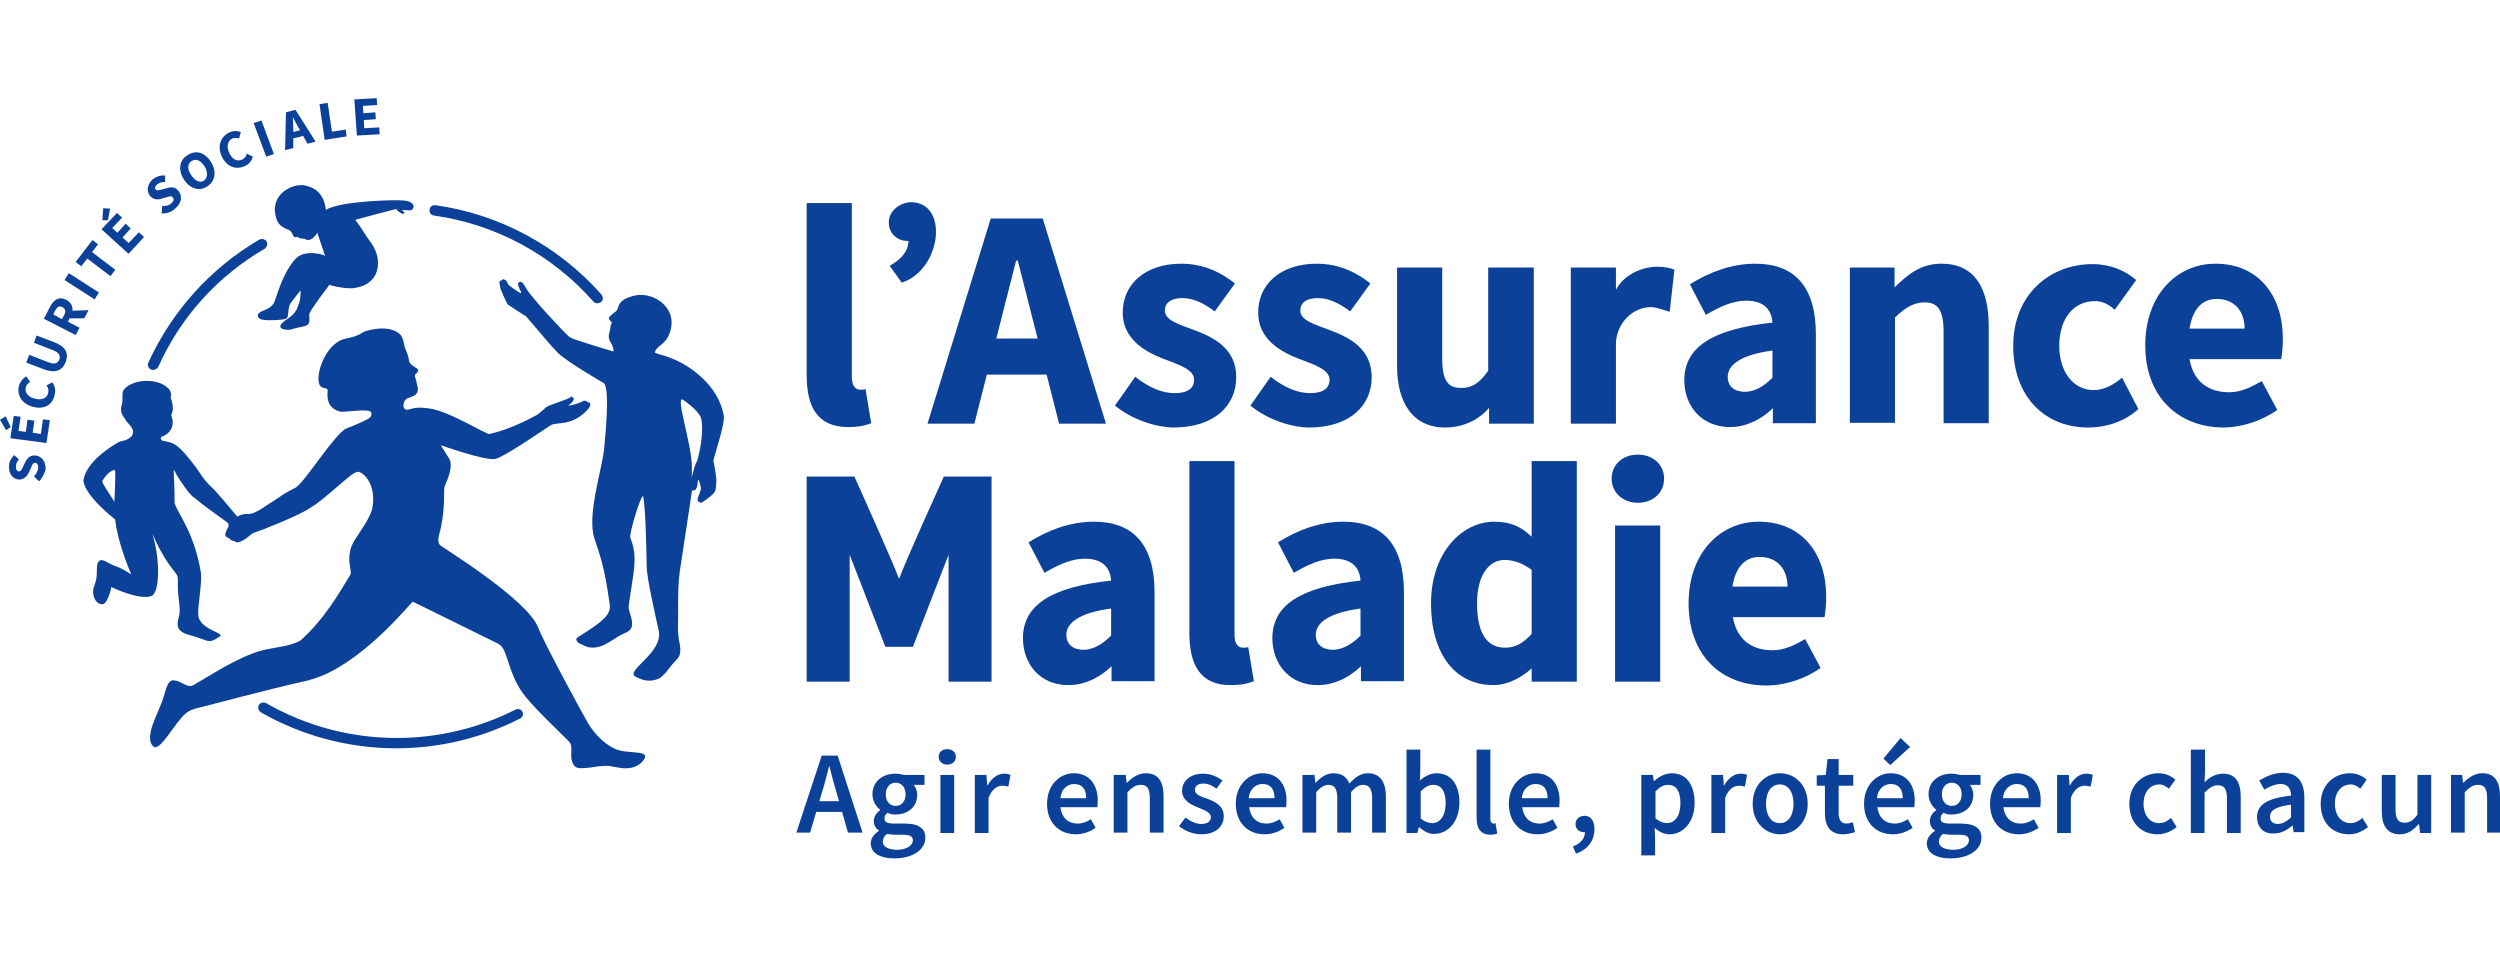 <svg width="115" height="44" viewBox="0 0 115 44" fill="none" xmlns="http://www.w3.org/2000/svg">
<path d="M37.799 34.758H38.531L39.678 38.299H39.006L38.472 36.42C38.353 36.044 38.254 35.648 38.155 35.253H38.136C38.037 35.648 37.938 36.044 37.819 36.42L37.265 38.299H36.632L37.799 34.758ZM37.325 36.855H38.986V37.349H37.325V36.855Z" fill="#0C419A"/>
<path d="M40.054 38.793C40.054 38.576 40.193 38.378 40.43 38.22V38.2C40.291 38.121 40.193 37.962 40.193 37.765C40.193 37.567 40.331 37.369 40.489 37.27V37.25C40.311 37.112 40.133 36.855 40.133 36.538C40.133 35.925 40.628 35.589 41.182 35.589C41.32 35.589 41.459 35.609 41.577 35.648H42.527V36.103H42.032C42.111 36.202 42.19 36.36 42.19 36.558C42.19 37.151 41.736 37.468 41.182 37.468C41.063 37.468 40.944 37.448 40.826 37.389C40.746 37.448 40.687 37.527 40.687 37.646C40.687 37.804 40.786 37.883 41.122 37.883H41.597C42.23 37.883 42.566 38.081 42.566 38.536C42.566 39.07 42.012 39.486 41.142 39.486C40.529 39.486 40.054 39.268 40.054 38.793ZM41.993 38.655C41.993 38.457 41.834 38.398 41.518 38.398H41.162C41.023 38.398 40.905 38.378 40.806 38.358C40.667 38.457 40.608 38.595 40.608 38.714C40.608 38.951 40.865 39.09 41.281 39.09C41.696 39.09 41.993 38.892 41.993 38.655ZM41.656 36.538C41.656 36.202 41.459 36.004 41.201 36.004C40.944 36.004 40.746 36.202 40.746 36.538C40.746 36.875 40.944 37.072 41.201 37.072C41.459 37.072 41.656 36.875 41.656 36.538Z" fill="#0C419A"/>
<path d="M43.179 34.818C43.179 34.6 43.338 34.461 43.575 34.461C43.793 34.461 43.971 34.6 43.971 34.818C43.971 35.015 43.812 35.173 43.575 35.173C43.357 35.173 43.179 35.035 43.179 34.818ZM43.258 35.648H43.892V38.319H43.258V35.648Z" fill="#0C419A"/>
<path d="M44.861 35.648H45.375L45.414 36.123H45.434C45.632 35.767 45.909 35.589 46.186 35.589C46.324 35.589 46.403 35.609 46.483 35.648L46.384 36.182C46.285 36.163 46.225 36.143 46.107 36.143C45.889 36.143 45.632 36.281 45.474 36.697V38.319H44.841V35.648H44.861Z" fill="#0C419A"/>
<path d="M48.164 36.974C48.164 36.103 48.757 35.569 49.39 35.569C50.102 35.569 50.498 36.084 50.498 36.835C50.498 36.954 50.478 37.073 50.478 37.132H48.777C48.836 37.607 49.133 37.884 49.568 37.884C49.806 37.884 49.984 37.804 50.181 37.686L50.399 38.081C50.142 38.259 49.825 38.378 49.489 38.378C48.737 38.378 48.164 37.864 48.164 36.974ZM49.964 36.717C49.964 36.301 49.786 36.064 49.41 36.064C49.093 36.064 48.817 36.301 48.777 36.717H49.964Z" fill="#0C419A"/>
<path d="M51.269 35.648H51.784L51.823 36.005H51.843C52.08 35.767 52.357 35.569 52.713 35.569C53.287 35.569 53.524 35.965 53.524 36.637V38.299H52.891V36.717C52.891 36.281 52.773 36.103 52.476 36.103C52.239 36.103 52.08 36.222 51.863 36.44V38.299H51.23V35.648H51.269Z" fill="#0C419A"/>
<path d="M54.236 38.002L54.533 37.606C54.77 37.784 55.008 37.903 55.265 37.903C55.562 37.903 55.7 37.765 55.7 37.587C55.7 37.369 55.403 37.27 55.126 37.151C54.77 37.013 54.375 36.815 54.375 36.38C54.375 35.925 54.751 35.589 55.344 35.589C55.72 35.589 56.016 35.747 56.234 35.905L55.957 36.281C55.779 36.143 55.581 36.044 55.364 36.044C55.087 36.044 54.968 36.163 54.968 36.34C54.968 36.558 55.245 36.637 55.522 36.736C55.878 36.875 56.293 37.053 56.293 37.547C56.293 38.002 55.937 38.378 55.265 38.378C54.889 38.378 54.493 38.22 54.236 38.002Z" fill="#0C419A"/>
<path d="M56.847 36.974C56.847 36.103 57.441 35.569 58.074 35.569C58.786 35.569 59.181 36.084 59.181 36.835C59.181 36.954 59.161 37.073 59.161 37.132H57.46C57.52 37.607 57.816 37.884 58.252 37.884C58.489 37.884 58.667 37.804 58.865 37.686L59.082 38.081C58.825 38.259 58.509 38.378 58.172 38.378C57.421 38.378 56.847 37.864 56.847 36.974ZM58.627 36.717C58.627 36.301 58.449 36.064 58.074 36.064C57.757 36.064 57.48 36.301 57.441 36.717H58.627Z" fill="#0C419A"/>
<path d="M59.953 35.648H60.467L60.507 36.005H60.526C60.744 35.767 61.001 35.569 61.337 35.569C61.733 35.569 61.95 35.747 62.069 36.044C62.326 35.767 62.583 35.569 62.92 35.569C63.474 35.569 63.75 35.965 63.75 36.637V38.299H63.117V36.717C63.117 36.281 62.979 36.103 62.702 36.103C62.524 36.103 62.346 36.202 62.148 36.44V38.299H61.515V36.717C61.515 36.281 61.377 36.103 61.1 36.103C60.942 36.103 60.744 36.202 60.546 36.44V38.299H59.913V35.648H59.953Z" fill="#0C419A"/>
<path d="M65.273 38.042L65.194 38.319H64.7V34.481H65.333V35.47L65.313 35.906C65.531 35.708 65.808 35.569 66.084 35.569C66.757 35.569 67.133 36.103 67.133 36.914C67.133 37.824 66.579 38.358 65.986 38.358C65.768 38.378 65.511 38.259 65.273 38.042ZM66.5 36.954C66.5 36.42 66.322 36.103 65.926 36.103C65.728 36.103 65.55 36.202 65.353 36.4V37.646C65.531 37.804 65.728 37.864 65.887 37.864C66.223 37.864 66.5 37.547 66.5 36.954Z" fill="#0C419A"/>
<path d="M67.924 37.626V34.481H68.557V37.666C68.557 37.824 68.636 37.884 68.695 37.884C68.715 37.884 68.755 37.884 68.794 37.864L68.873 38.339C68.794 38.378 68.695 38.398 68.537 38.398C68.082 38.378 67.924 38.081 67.924 37.626Z" fill="#0C419A"/>
<path d="M69.407 36.974C69.407 36.103 70.001 35.569 70.634 35.569C71.346 35.569 71.742 36.084 71.742 36.835C71.742 36.954 71.722 37.073 71.722 37.132H70.021C70.08 37.607 70.377 37.884 70.812 37.884C71.049 37.884 71.227 37.804 71.425 37.686L71.643 38.081C71.385 38.259 71.069 38.378 70.733 38.378C69.981 38.378 69.407 37.864 69.407 36.974ZM71.188 36.717C71.188 36.301 71.01 36.064 70.634 36.064C70.317 36.064 70.04 36.301 70.001 36.717H71.188Z" fill="#0C419A"/>
<path d="M72.889 37.527C72.651 37.527 72.473 37.686 72.473 37.903C72.473 38.16 72.671 38.279 72.869 38.279C72.889 38.279 72.909 38.279 72.909 38.279C72.909 38.556 72.711 38.813 72.355 38.932L72.493 39.268C73.027 39.09 73.344 38.675 73.344 38.141C73.344 37.765 73.185 37.527 72.889 37.527Z" fill="#0C419A"/>
<path d="M75.519 35.648H76.034L76.073 35.925H76.093C76.311 35.728 76.607 35.569 76.904 35.569C77.576 35.569 77.952 36.103 77.952 36.934C77.952 37.844 77.398 38.378 76.805 38.378C76.568 38.378 76.33 38.279 76.113 38.081L76.133 38.517V39.347H75.5V35.648H75.519ZM77.3 36.954C77.3 36.42 77.122 36.103 76.726 36.103C76.528 36.103 76.35 36.202 76.152 36.4V37.646C76.35 37.804 76.528 37.864 76.686 37.864C77.023 37.864 77.3 37.547 77.3 36.954Z" fill="#0C419A"/>
<path d="M78.744 35.648H79.258L79.297 36.123H79.317C79.515 35.767 79.792 35.589 80.069 35.589C80.207 35.589 80.286 35.609 80.365 35.648L80.267 36.182C80.168 36.163 80.108 36.143 79.99 36.143C79.772 36.143 79.515 36.281 79.357 36.697V38.319H78.724V35.648H78.744Z" fill="#0C419A"/>
<path d="M80.623 36.974C80.623 36.084 81.236 35.569 81.888 35.569C82.541 35.569 83.154 36.084 83.154 36.974C83.154 37.864 82.541 38.378 81.888 38.378C81.236 38.378 80.623 37.864 80.623 36.974ZM82.502 36.974C82.502 36.44 82.264 36.084 81.869 36.084C81.473 36.084 81.236 36.44 81.236 36.974C81.236 37.508 81.473 37.864 81.869 37.864C82.264 37.864 82.502 37.508 82.502 36.974Z" fill="#0C419A"/>
<path d="M83.946 37.409V36.143H83.57V35.668L83.985 35.648L84.064 34.916H84.579V35.648H85.251V36.143H84.579V37.409C84.579 37.725 84.697 37.883 84.954 37.883C85.053 37.883 85.152 37.844 85.231 37.824L85.33 38.279C85.192 38.319 84.994 38.378 84.776 38.378C84.183 38.378 83.946 37.982 83.946 37.409Z" fill="#0C419A"/>
<path d="M85.746 36.974C85.746 36.103 86.339 35.569 86.972 35.569C87.684 35.569 88.08 36.084 88.08 36.835C88.08 36.954 88.06 37.072 88.06 37.132H86.359C86.418 37.606 86.715 37.883 87.15 37.883C87.387 37.883 87.565 37.804 87.763 37.686L87.981 38.081C87.724 38.259 87.407 38.378 87.071 38.378C86.319 38.378 85.746 37.864 85.746 36.974ZM87.526 36.716C87.526 36.301 87.348 36.064 86.972 36.064C86.656 36.064 86.379 36.301 86.339 36.716H87.526ZM86.636 34.897L87.427 33.947L87.862 34.363L86.952 35.193L86.636 34.897Z" fill="#0C419A"/>
<path d="M88.633 38.793C88.633 38.576 88.772 38.378 89.009 38.22V38.2C88.871 38.121 88.772 37.962 88.772 37.765C88.772 37.567 88.91 37.369 89.069 37.27V37.25C88.891 37.112 88.713 36.855 88.713 36.538C88.713 35.925 89.207 35.589 89.761 35.589C89.899 35.589 90.038 35.609 90.157 35.648H91.106V36.103H90.612C90.691 36.202 90.77 36.36 90.77 36.558C90.77 37.151 90.315 37.468 89.761 37.468C89.642 37.468 89.524 37.448 89.405 37.389C89.326 37.448 89.266 37.527 89.266 37.646C89.266 37.804 89.365 37.883 89.702 37.883H90.176C90.809 37.883 91.146 38.081 91.146 38.536C91.146 39.07 90.592 39.486 89.721 39.486C89.108 39.486 88.633 39.268 88.633 38.793ZM90.572 38.655C90.572 38.457 90.414 38.398 90.097 38.398H89.741C89.603 38.398 89.484 38.378 89.385 38.358C89.247 38.457 89.187 38.595 89.187 38.714C89.187 38.951 89.445 39.09 89.86 39.09C90.275 39.09 90.572 38.892 90.572 38.655ZM90.236 36.538C90.236 36.202 90.038 36.004 89.781 36.004C89.524 36.004 89.326 36.202 89.326 36.538C89.326 36.875 89.524 37.072 89.781 37.072C90.038 37.072 90.236 36.875 90.236 36.538Z" fill="#0C419A"/>
<path d="M91.541 36.974C91.541 36.103 92.135 35.569 92.767 35.569C93.48 35.569 93.875 36.084 93.875 36.835C93.875 36.954 93.855 37.073 93.855 37.132H92.154C92.214 37.607 92.51 37.884 92.945 37.884C93.183 37.884 93.361 37.804 93.559 37.686L93.776 38.081C93.519 38.259 93.203 38.378 92.866 38.378C92.115 38.378 91.541 37.864 91.541 36.974ZM93.321 36.717C93.321 36.301 93.143 36.064 92.767 36.064C92.451 36.064 92.174 36.301 92.135 36.717H93.321Z" fill="#0C419A"/>
<path d="M94.647 35.648H95.161L95.2 36.123H95.22C95.418 35.767 95.695 35.589 95.972 35.589C96.11 35.589 96.189 35.609 96.269 35.648L96.17 36.182C96.071 36.163 96.011 36.143 95.893 36.143C95.675 36.143 95.418 36.281 95.26 36.697V38.319H94.627V35.648H94.647Z" fill="#0C419A"/>
<path d="M97.95 36.974C97.95 36.084 98.583 35.569 99.295 35.569C99.631 35.569 99.888 35.708 100.066 35.866L99.769 36.281C99.631 36.163 99.493 36.084 99.334 36.084C98.899 36.084 98.603 36.44 98.603 36.974C98.603 37.508 98.899 37.864 99.315 37.864C99.532 37.864 99.71 37.765 99.868 37.626L100.126 38.042C99.868 38.259 99.552 38.378 99.255 38.378C98.504 38.378 97.95 37.864 97.95 36.974Z" fill="#0C419A"/>
<path d="M100.798 34.481H101.431V35.47L101.411 35.985C101.629 35.767 101.906 35.589 102.262 35.589C102.835 35.589 103.073 35.985 103.073 36.657V38.319H102.44V36.736C102.44 36.301 102.321 36.123 102.024 36.123C101.787 36.123 101.629 36.242 101.411 36.459V38.319H100.778V34.481H100.798Z" fill="#0C419A"/>
<path d="M103.824 37.587C103.824 37.013 104.299 36.716 105.387 36.598C105.387 36.321 105.268 36.064 104.912 36.064C104.655 36.064 104.398 36.182 104.161 36.321L103.923 35.905C104.22 35.727 104.596 35.549 105.011 35.549C105.684 35.549 106 35.965 106 36.697V38.279H105.506L105.466 37.982H105.446C105.209 38.18 104.932 38.338 104.616 38.338C104.141 38.378 103.824 38.061 103.824 37.587ZM105.387 37.606V37.013C104.655 37.112 104.418 37.29 104.418 37.567C104.418 37.804 104.576 37.903 104.794 37.903C105.031 37.883 105.189 37.784 105.387 37.606Z" fill="#0C419A"/>
<path d="M106.752 36.974C106.752 36.084 107.385 35.569 108.097 35.569C108.433 35.569 108.69 35.708 108.868 35.866L108.572 36.281C108.433 36.163 108.295 36.084 108.136 36.084C107.701 36.084 107.405 36.44 107.405 36.974C107.405 37.508 107.701 37.864 108.117 37.864C108.334 37.864 108.512 37.765 108.67 37.626L108.928 38.042C108.67 38.259 108.354 38.378 108.057 38.378C107.306 38.378 106.752 37.864 106.752 36.974Z" fill="#0C419A"/>
<path d="M109.561 37.31V35.648H110.194V37.231C110.194 37.666 110.312 37.844 110.609 37.844C110.846 37.844 111.004 37.745 111.202 37.468V35.648H111.835V38.319H111.321L111.281 37.923H111.242C111.004 38.2 110.747 38.378 110.391 38.378C109.818 38.378 109.561 37.983 109.561 37.31Z" fill="#0C419A"/>
<path d="M112.745 35.648H113.259L113.299 36.005H113.319C113.556 35.767 113.833 35.569 114.189 35.569C114.763 35.569 115 35.965 115 36.637V38.299H114.407V36.717C114.407 36.281 114.288 36.103 113.991 36.103C113.754 36.103 113.596 36.222 113.378 36.44V38.299H112.745V35.648V35.648Z" fill="#0C419A"/>
<path d="M1.8 22.139L1.563 21.921C1.661 21.802 1.741 21.664 1.76 21.526C1.76 21.367 1.701 21.288 1.622 21.288C1.523 21.288 1.483 21.367 1.424 21.526L1.325 21.743C1.246 21.901 1.108 22.06 0.87 22.06C0.593 22.04 0.396 21.802 0.415 21.446C0.415 21.249 0.514 21.071 0.653 20.932L0.87 21.13C0.791 21.229 0.732 21.328 0.732 21.466C0.732 21.585 0.771 21.684 0.87 21.684C0.969 21.684 1.009 21.585 1.068 21.446L1.167 21.249C1.266 21.051 1.404 20.932 1.622 20.952C1.899 20.972 2.116 21.209 2.097 21.605C2.057 21.743 1.958 21.98 1.8 22.139Z" fill="#0C419A"/>
<path d="M0.277 19.785L0 19.31L0.257 19.152L0.494 19.646L0.277 19.785ZM0.475 20.16L0.633 19.132L0.949 19.171L0.851 19.824L1.187 19.864L1.266 19.31L1.582 19.349L1.503 19.903L1.879 19.963L1.978 19.29L2.294 19.33L2.136 20.378L0.475 20.16Z" fill="#0C419A"/>
<path d="M1.523 18.716C0.989 18.578 0.771 18.163 0.87 17.747C0.93 17.549 1.068 17.391 1.207 17.312L1.385 17.569C1.286 17.628 1.207 17.708 1.187 17.826C1.127 18.044 1.286 18.261 1.602 18.341C1.938 18.42 2.156 18.321 2.215 18.083C2.255 17.945 2.215 17.826 2.136 17.727L2.413 17.589C2.532 17.767 2.571 17.965 2.512 18.163C2.433 18.598 2.057 18.855 1.523 18.716Z" fill="#0C419A"/>
<path d="M2.037 16.996L1.207 16.679L1.345 16.323L2.215 16.66C2.512 16.778 2.651 16.719 2.73 16.541C2.789 16.363 2.73 16.224 2.433 16.106L1.563 15.769L1.681 15.433L2.512 15.75C3.026 15.947 3.165 16.244 3.026 16.64C2.868 17.055 2.552 17.174 2.037 16.996Z" fill="#0C419A"/>
<path d="M2.018 14.662L2.294 14.127C2.453 13.811 2.69 13.613 3.046 13.791C3.382 13.969 3.402 14.286 3.224 14.602L3.125 14.8L3.659 15.077L3.481 15.413L2.018 14.662ZM2.947 14.503C3.046 14.325 3.007 14.207 2.868 14.127C2.73 14.048 2.631 14.127 2.532 14.286L2.453 14.464L2.848 14.681L2.947 14.503ZM3.105 14.642L3.007 14.306L4.075 14.266L3.877 14.642H3.105Z" fill="#0C419A"/>
<path d="M2.967 12.881L3.165 12.565L4.549 13.455L4.352 13.771L2.967 12.881Z" fill="#0C419A"/>
<path d="M4.015 11.893L3.738 12.249L3.481 12.051L4.253 11.042L4.51 11.24L4.233 11.596L5.301 12.407L5.083 12.704L4.015 11.893Z" fill="#0C419A"/>
<path d="M4.668 10.547L5.38 9.796L5.617 10.013L5.163 10.488L5.4 10.706L5.776 10.29L6.013 10.508L5.637 10.923L5.914 11.18L6.389 10.686L6.626 10.903L5.914 11.675L4.668 10.547ZM4.708 10.132L4.747 9.578L5.064 9.598L4.965 10.132H4.708Z" fill="#0C419A"/>
<path d="M7.437 9.816L7.457 9.479C7.615 9.479 7.773 9.46 7.872 9.361C7.991 9.262 8.011 9.163 7.951 9.084C7.892 9.005 7.793 9.024 7.635 9.084L7.417 9.143C7.239 9.202 7.022 9.183 6.883 8.985C6.725 8.767 6.784 8.451 7.042 8.233C7.2 8.115 7.398 8.055 7.595 8.075V8.372C7.457 8.372 7.358 8.392 7.239 8.471C7.141 8.55 7.101 8.649 7.16 8.708C7.22 8.787 7.338 8.748 7.477 8.708L7.694 8.649C7.912 8.589 8.09 8.609 8.228 8.807C8.387 9.024 8.367 9.341 8.05 9.598C7.892 9.756 7.655 9.835 7.437 9.816Z" fill="#0C419A"/>
<path d="M8.446 8.233C8.169 7.778 8.268 7.343 8.644 7.125C9.02 6.888 9.435 7.007 9.712 7.462C9.989 7.916 9.89 8.352 9.514 8.589C9.158 8.807 8.723 8.688 8.446 8.233ZM9.415 7.659C9.237 7.382 9.02 7.284 8.822 7.402C8.624 7.521 8.604 7.758 8.782 8.035C8.96 8.312 9.178 8.431 9.376 8.312C9.554 8.193 9.573 7.936 9.415 7.659Z" fill="#0C419A"/>
<path d="M10.206 7.205C9.969 6.71 10.167 6.275 10.543 6.097C10.74 5.998 10.938 6.018 11.077 6.077L10.998 6.374C10.899 6.334 10.78 6.334 10.681 6.374C10.483 6.473 10.404 6.73 10.543 7.027C10.681 7.343 10.918 7.442 11.136 7.343C11.255 7.284 11.334 7.185 11.354 7.066L11.63 7.205C11.571 7.403 11.453 7.561 11.255 7.64C10.879 7.818 10.444 7.699 10.206 7.205Z" fill="#0C419A"/>
<path d="M11.67 5.662L12.026 5.543L12.6 7.086L12.244 7.204L11.67 5.662Z" fill="#0C419A"/>
<path d="M13.154 5.168L13.589 5.049L14.518 6.513L14.143 6.611L13.727 5.86C13.648 5.721 13.549 5.543 13.47 5.385C13.47 5.563 13.49 5.761 13.49 5.939V6.809L13.114 6.908L13.154 5.168ZM13.233 6.137L14.004 5.939L14.083 6.216L13.312 6.414L13.233 6.137Z" fill="#0C419A"/>
<path d="M14.697 4.791L15.072 4.732L15.27 6.057L15.903 5.958L15.943 6.275L14.934 6.433L14.697 4.791Z" fill="#0C419A"/>
<path d="M16.299 4.574L17.327 4.515L17.347 4.831L16.694 4.871L16.714 5.207L17.268 5.167L17.288 5.484L16.734 5.523L16.754 5.899L17.446 5.86L17.466 6.176L16.417 6.236L16.299 4.574Z" fill="#0C419A"/>
<path d="M54.711 29.121V21.209H56.788V29.2C56.788 29.655 56.986 29.793 57.164 29.793C57.243 29.793 57.302 29.793 57.421 29.774L57.678 31.336C57.441 31.435 57.104 31.514 56.63 31.514C55.206 31.534 54.711 30.565 54.711 29.121Z" fill="#0C419A"/>
<path d="M41.379 26.589C41.557 26.015 43.417 21.921 43.417 21.921H45.612V31.356H43.634V25.521L41.993 29.754H40.727L39.085 25.521V31.356H37.107V21.921H39.303C39.303 21.921 41.142 26.015 41.34 26.589H41.379V26.589Z" fill="#0C419A"/>
<path d="M58.529 29.358C58.529 27.855 59.794 27.004 62.583 26.707C62.544 26.074 62.148 25.699 61.377 25.699C60.783 25.699 60.19 25.956 59.517 26.351L58.786 24.947C59.676 24.393 60.684 23.998 61.792 23.998C63.592 23.998 64.581 25.046 64.581 27.241V31.336H62.603V30.644C62.603 30.644 61.792 31.514 60.645 31.514C59.34 31.534 58.529 30.564 58.529 29.358ZM62.583 29.239V27.993C61.1 28.191 60.526 28.666 60.526 29.2C60.526 29.655 60.843 29.892 61.337 29.892C61.792 29.872 62.208 29.615 62.583 29.239Z" fill="#0C419A"/>
<path d="M47.056 29.358C47.056 27.855 48.322 27.004 51.111 26.707C51.072 26.074 50.676 25.699 49.904 25.699C49.311 25.699 48.718 25.956 48.045 26.351L47.313 24.947C48.203 24.393 49.212 23.998 50.32 23.998C52.12 23.998 53.109 25.046 53.109 27.241V31.336H51.131V30.644C51.131 30.644 50.32 31.514 49.173 31.514C47.867 31.534 47.056 30.564 47.056 29.358ZM51.111 29.239V27.993C49.628 28.191 49.054 28.666 49.054 29.2C49.054 29.655 49.37 29.892 49.865 29.892C50.32 29.872 50.735 29.615 51.111 29.239Z" fill="#0C419A"/>
<path d="M70.456 21.209V24.69C69.981 24.235 69.506 23.998 68.735 23.998C67.251 23.998 65.827 25.422 65.827 27.756C65.827 30.11 66.955 31.514 68.695 31.514C69.645 31.514 70.396 30.802 70.456 30.743V31.356H72.533V21.209H70.456ZM69.229 29.793C68.418 29.793 67.944 29.16 67.944 27.756C67.944 26.391 68.537 25.758 69.21 25.758C69.585 25.758 70.001 25.877 70.456 26.213V29.16C70.04 29.615 69.684 29.793 69.229 29.793Z" fill="#0C419A"/>
<path d="M74.135 22.02C74.135 21.367 74.649 20.912 75.341 20.912C76.034 20.912 76.548 21.367 76.548 22.02C76.548 22.672 76.034 23.128 75.341 23.128C74.649 23.128 74.135 22.653 74.135 22.02ZM74.293 24.176H76.37V31.356H74.293V24.176Z" fill="#0C419A"/>
<path d="M77.675 27.756C77.675 25.422 79.139 23.998 80.9 23.998C82.897 23.998 84.005 25.481 84.005 27.439C84.005 27.815 83.965 28.211 83.926 28.389H79.713C79.891 29.437 80.603 29.912 81.532 29.912C82.067 29.912 82.522 29.694 83.036 29.398L83.748 30.723C83.036 31.237 82.086 31.534 81.256 31.534C79.179 31.534 77.675 30.149 77.675 27.756ZM82.225 26.984C82.225 26.193 81.77 25.619 80.939 25.619C80.286 25.619 79.831 26.074 79.693 26.984H82.225Z" fill="#0C419A"/>
<path d="M37.107 17.253V9.341H39.184V17.332C39.184 17.787 39.382 17.925 39.56 17.925C39.639 17.925 39.698 17.925 39.817 17.905L40.074 19.468C39.837 19.567 39.5 19.646 39.026 19.646C37.582 19.646 37.107 18.697 37.107 17.253Z" fill="#0C419A"/>
<path d="M48.144 17.233L48.718 19.488H50.874L47.966 10.053H45.573L42.665 19.488H44.821L45.395 17.233H48.144ZM45.83 15.571L46.74 11.991H46.819L47.729 15.571H45.83Z" fill="#0C419A"/>
<path d="M51.289 18.657L52.219 17.332C52.852 17.826 53.445 18.084 54.038 18.084C54.652 18.084 54.929 17.846 54.929 17.47C54.929 16.996 54.236 16.778 53.505 16.501C52.634 16.165 51.645 15.572 51.645 14.385C51.645 13.04 52.713 12.13 54.335 12.13C55.403 12.13 56.214 12.565 56.808 13.04L55.878 14.325C55.384 13.95 54.889 13.712 54.395 13.712C53.861 13.712 53.584 13.93 53.584 14.286C53.584 14.741 54.236 14.919 54.968 15.196C55.858 15.532 56.867 16.046 56.867 17.352C56.867 18.657 55.858 19.666 53.979 19.666C53.069 19.646 52.001 19.251 51.289 18.657Z" fill="#0C419A"/>
<path d="M57.52 18.657L58.449 17.332C59.082 17.826 59.676 18.084 60.269 18.084C60.882 18.084 61.159 17.846 61.159 17.47C61.159 16.996 60.467 16.778 59.735 16.501C58.865 16.165 57.876 15.572 57.876 14.385C57.876 13.04 58.944 12.13 60.566 12.13C61.634 12.13 62.445 12.565 63.038 13.04L62.109 14.325C61.614 13.95 61.12 13.712 60.625 13.712C60.091 13.712 59.814 13.93 59.814 14.286C59.814 14.741 60.467 14.919 61.199 15.196C62.089 15.532 63.098 16.046 63.098 17.352C63.098 18.657 62.089 19.666 60.21 19.666C59.3 19.646 58.232 19.251 57.52 18.657Z" fill="#0C419A"/>
<path d="M72.256 12.308H74.333V13.336C74.728 12.545 75.697 12.268 76.192 12.268C76.588 12.268 76.825 12.327 77.023 12.406L76.805 14.345C76.528 14.266 76.212 14.127 75.915 14.127C75.104 14.147 74.392 14.839 74.333 15.749V19.488H72.256V12.308V12.308Z" fill="#0C419A"/>
<path d="M85.073 12.308H87.15V13.218C87.743 12.644 88.337 12.13 89.306 12.13C90.829 12.13 91.482 13.238 91.482 15.018V19.468H89.405V15.275C89.405 14.246 89.128 13.91 88.534 13.91C88.02 13.91 87.625 14.167 87.17 14.602V19.448H85.093V12.308H85.073Z" fill="#0C419A"/>
<path d="M98.682 15.888C98.682 13.554 100.145 12.13 101.906 12.13C103.903 12.13 105.011 13.613 105.011 15.572C105.011 15.947 104.972 16.343 104.932 16.521H100.719C100.897 17.569 101.609 18.044 102.539 18.044C103.073 18.044 103.528 17.826 104.042 17.53L104.754 18.855C104.042 19.369 103.092 19.666 102.262 19.666C100.205 19.646 98.682 18.262 98.682 15.888ZM103.251 15.117C103.251 14.325 102.796 13.752 101.965 13.752C101.312 13.752 100.857 14.207 100.719 15.117H103.251Z" fill="#0C419A"/>
<path d="M77.478 17.49C77.478 15.987 78.743 15.136 81.532 14.84C81.493 14.207 81.097 13.831 80.326 13.831C79.733 13.831 79.139 14.088 78.467 14.484L77.735 13.079C78.625 12.525 79.634 12.13 80.741 12.13C82.541 12.13 83.53 13.178 83.53 15.374V19.468H81.552V18.776C81.552 18.776 80.741 19.646 79.594 19.646C78.289 19.646 77.478 18.697 77.478 17.49ZM81.532 17.372V16.125C80.049 16.323 79.475 16.798 79.475 17.332C79.475 17.787 79.792 18.024 80.286 18.024C80.761 18.005 81.176 17.747 81.532 17.372Z" fill="#0C419A"/>
<path d="M41.913 9.301C41.478 9.301 40.885 9.638 40.885 10.231C40.885 10.765 41.3 11.082 41.736 11.082C41.755 11.082 41.775 11.082 41.795 11.082C41.775 11.714 41.201 12.07 40.925 12.229L41.478 13C43.298 12.427 43.674 9.321 41.913 9.301Z" fill="#0C419A"/>
<path d="M68.458 12.308V17.055C68.043 17.629 67.726 17.846 67.212 17.846C66.618 17.846 66.342 17.53 66.342 16.482V12.308H64.265V16.838C64.265 18.539 64.997 19.666 66.48 19.666C67.825 19.666 68.498 18.756 68.498 18.756V19.488H70.555V12.308H68.458Z" fill="#0C419A"/>
<path d="M96.308 17.945C95.398 17.945 94.726 17.134 94.726 15.908C94.726 14.662 95.378 13.851 96.367 13.851C96.684 13.851 96.961 13.97 97.277 14.247L98.266 12.882C97.752 12.447 97.099 12.15 96.249 12.15C94.31 12.15 92.609 13.534 92.609 15.908C92.609 18.282 94.093 19.666 96.051 19.666C96.822 19.666 97.693 19.429 98.365 18.816L97.614 17.372C97.218 17.708 96.783 17.945 96.308 17.945Z" fill="#0C419A"/>
<path d="M18.988 9.4C18.949 9.321 18.811 9.262 18.712 9.242C18.593 9.222 18.534 9.222 18.534 9.222C18.395 9.183 15.646 9.222 14.993 9.657C14.934 9.222 14.775 8.688 14.024 8.53C13.49 8.411 12.342 8.925 12.718 10.073C12.778 10.271 12.916 10.409 13.114 10.508C13.213 10.567 13.371 10.528 13.49 10.844C13.529 10.923 13.589 10.923 13.648 10.903C13.688 10.884 13.707 10.903 13.767 10.943C13.826 10.983 13.866 10.963 13.866 10.963C13.866 10.963 13.885 10.983 13.925 10.983C13.945 10.983 14.024 10.963 14.024 10.983C14.241 11.161 14.498 10.884 14.597 10.706C14.696 11.002 14.954 11.774 14.954 11.774C14.874 11.695 14.004 11.457 13.589 11.912C13.233 12.308 12.956 12.862 12.659 13.791C12.58 14.048 12.422 14.167 12.125 14.286C11.65 14.464 11.927 14.681 12.046 14.701C12.342 14.761 13.015 14.721 13.153 14.662C13.332 14.582 13.193 14.167 13.391 13.91C13.569 13.692 13.707 13.495 13.826 13.356C13.826 13.653 13.826 13.811 13.668 14.187C13.529 14.543 13.094 14.721 12.956 14.879C12.718 15.176 13.252 15.196 13.391 15.156C13.747 15.037 13.984 15.037 14.123 14.958C14.32 14.84 14.182 14.523 14.241 14.405C14.419 14.048 15.033 13.277 15.112 13.158C15.132 13.139 15.132 13.119 15.132 13.099C15.567 13.238 16.061 13.277 16.239 13.257C17.248 13.139 17.465 12.427 17.367 11.853C17.268 11.339 16.951 11.022 16.852 10.864C16.595 10.448 16.437 10.231 16.338 10.112C16.635 10.033 18.237 9.598 18.237 9.618C18.296 9.756 18.435 9.776 18.474 9.816C18.573 9.875 18.633 9.776 18.593 9.756C18.514 9.697 18.494 9.657 18.494 9.657C18.633 9.657 18.751 9.677 18.85 9.677C19.008 9.697 19.068 9.46 18.988 9.4Z" fill="#0C419A"/>
<path fill-rule="evenodd" clip-rule="evenodd" d="M33.289 19.092C33.032 17.708 31.747 16.857 31.074 16.56C30.619 16.363 30.421 16.323 30.342 16.303C30.243 16.264 30.164 16.244 30.125 16.224C30.164 15.928 30.52 15.908 30.738 15.473C31.331 14.246 30.105 13.396 29.215 13.593C28.779 13.692 28.503 13.831 28.424 14.167C28.384 14.345 28.245 14.345 28.028 14.582C27.949 14.662 28.107 14.78 28.147 14.84C28.147 14.859 28.107 14.919 28.087 14.998C28.067 15.077 28.087 15.057 28.087 15.077C28.087 15.077 28.048 15.156 28.048 15.255C28.048 15.255 27.949 15.453 28.048 15.67C28.067 15.73 28.186 15.848 28.226 16.125C28.226 16.165 28.226 16.185 28.067 16.125C28.028 16.105 26.386 15.631 26.208 15.512C26.01 15.374 24.388 13.613 24.21 13.277C24.111 13.079 24.013 12.96 23.953 12.96C23.577 12.98 24.23 13.673 23.854 13.435C23.756 13.376 23.479 13.178 23.459 13.158C23.38 13.099 23.399 13.119 23.36 13.04C23.32 12.96 23.281 12.901 23.241 12.881C23.202 12.862 23.182 12.842 23.142 12.842C23.083 12.862 23.103 12.901 23.083 12.901C23.083 12.901 23.043 12.901 23.024 12.901C22.925 12.921 23.004 13.158 23.024 13.277C23.024 13.297 23.281 13.91 23.36 14.009C23.775 14.286 24.171 14.543 24.191 14.543C24.646 15.057 25.16 15.71 25.634 16.204C26.01 16.6 27.711 17.589 27.751 17.609C27.87 17.668 28.048 18.044 27.791 20.635C27.692 21.604 26.999 23.681 27.336 24.749C27.553 25.442 27.791 25.916 28.048 27.815C28.107 28.23 27.771 28.507 27.296 28.844C27.118 28.982 26.584 29.299 26.544 29.338C26.465 29.417 26.544 29.536 26.643 29.595C26.762 29.635 26.96 29.754 27.078 29.773C27.276 29.813 27.573 29.793 27.889 29.615C28.226 29.417 28.265 29.398 28.463 29.259C28.7 29.121 28.977 29.081 29.056 28.844C29.155 28.527 28.878 28.072 28.918 27.875C29.116 26.391 29.373 25.659 28.997 24.749C28.918 24.571 29.531 22.593 29.59 22.85C29.689 23.365 29.729 24.927 29.749 26.075C29.749 26.589 30.164 28.369 30.303 29.022C30.5 30.011 28.839 30.802 29.195 31.099C29.274 31.158 29.492 31.257 29.689 31.296C29.927 31.336 30.105 31.296 30.303 31.217C30.421 31.178 30.599 30.96 30.639 30.921C30.995 30.485 30.876 30.604 31.173 30.288C31.41 30.011 31.232 29.536 31.212 29.299C31.153 28.804 31.212 28.666 31.193 27.756C31.193 26.707 31.252 26.411 31.311 26.015C31.569 24.274 31.727 23.325 31.826 22.593V22.554C31.826 22.554 31.944 22.593 32.004 22.514C32.103 22.356 32.083 22.217 32.103 22.119C32.122 22.02 32.162 22.138 32.162 22.138C32.162 22.138 32.241 22.376 32.241 22.455C32.241 22.573 32.162 22.712 32.103 22.89C32.043 23.088 32.202 23.108 32.241 23.127C32.281 23.147 32.795 22.771 32.874 22.633C32.953 22.475 32.933 22.277 32.953 22.178C32.973 21.921 32.815 21.189 32.815 21.189C32.933 20.694 33.368 19.448 33.289 19.092ZM32.103 21.09C32.043 21.327 32.023 21.11 31.806 22.02L31.826 21.881C31.826 21.762 31.826 21.624 31.826 21.486C31.826 20.358 30.955 17.945 31.489 18.439C31.489 18.439 32.122 18.875 32.241 19.211C32.34 19.508 32.32 20.22 32.103 21.09Z" fill="#0C419A"/>
<path d="M10.958 23.8C10.76 23.622 10.068 22.692 9.633 22.317C9.336 22 9.257 21.842 9.02 21.506C8.209 20.438 8.031 20.358 7.477 20.279C7.358 20.2 7.398 20.121 7.417 20.101C8.149 19.824 7.912 19.191 7.892 19.172C7.853 19.033 7.951 18.974 7.951 18.835C7.951 18.618 7.912 18.459 7.853 18.301C7.872 18.202 7.892 18.064 7.793 17.925C7.398 17.431 6.409 17.411 5.894 17.747C5.479 18.024 5.716 18.222 5.598 18.638C5.518 18.875 5.598 19.093 5.756 19.27C5.776 19.409 6.191 19.666 6.112 19.943C6.033 20.24 5.558 20.299 5.558 20.299C5.499 20.319 5.459 20.339 5.42 20.358C4.668 20.794 3.936 21.427 3.837 22.099C3.877 22.653 4.747 23.464 5.301 23.899C5.38 24.848 5.973 26.292 6.013 26.352C6.092 26.53 5.835 26.213 5.242 26.015C4.945 25.916 4.569 25.521 4.47 25.996C4.431 26.194 4.51 26.53 4.332 26.965C4.193 27.281 4.351 27.796 4.708 27.796C4.965 27.796 5.123 27.004 5.123 27.004C5.123 27.004 6.369 27.618 6.962 27.42C7.318 27.301 7.398 25.916 7.042 24.67C6.923 24.235 7.259 25.383 8.09 26.372C8.268 26.589 8.11 26.767 8.228 27.598C8.268 27.914 8.268 27.993 8.268 28.132C8.248 28.527 7.872 29.002 8.743 29.22C9.633 29.457 9.554 29.655 10.107 29.279C10.365 29.121 9.336 29.002 9.138 28.409C9.138 28.389 9.118 28.31 9.118 28.27C9.099 27.796 9.316 26.708 9.237 26.312C8.921 24.433 8.129 23.563 8.031 23.128C8.031 21.822 7.932 21.407 8.05 21.703C8.07 21.763 8.347 22.218 8.624 22.574C8.644 22.613 8.683 22.653 8.723 22.692C8.802 22.791 8.881 22.87 8.96 22.91C9.514 23.385 10.384 23.958 10.503 24.077C10.503 24.077 10.562 24.651 10.8 24.611C11.017 24.572 12.066 24.117 12.046 23.998C12.006 23.84 10.978 23.84 10.958 23.8ZM5.261 23.088C5.103 22.791 4.668 22.218 4.708 22.119C4.945 21.723 5.202 21.605 5.281 21.624C5.34 21.644 5.261 23.088 5.261 23.088Z" fill="#0C419A"/>
<path d="M28.285 34.441C28.245 34.421 27.632 34.184 27.078 33.314C26.841 32.918 25.002 29.536 24.764 28.883C24.27 27.578 20.413 25.224 20.254 25.085C20.136 24.986 20.155 24.769 20.195 24.611C20.512 23.503 20.393 22.534 20.452 22.375C20.61 22 20.848 21.466 20.67 21.11L20.274 20.477C20.274 20.477 22.311 21.209 22.786 21.11C23.202 21.03 25.239 19.606 25.358 19.547C25.634 19.409 26.327 19.606 27.019 18.855C27.276 18.578 27.098 18.479 27.039 18.518C27.059 18.499 26.92 18.38 26.802 18.459C26.643 18.558 26.07 18.716 26.169 18.637C26.584 18.321 26.287 18.241 26.287 18.241C26.109 18.4 25.298 18.598 25.12 18.736C24.942 18.894 24.804 19.013 24.725 19.072C24.23 19.349 23.38 19.765 22.529 19.962C22.351 20.002 20.729 18.934 19.78 18.795C19.265 18.716 19.087 18.756 18.811 18.835C18.474 18.934 18.494 18.439 18.751 18.321C18.89 18.261 19.107 18.222 19.186 18.064C19.285 17.866 19.166 17.688 19.166 17.648C19.166 17.628 19.186 17.608 19.147 17.529C19.127 17.47 19.127 17.51 19.127 17.45C19.127 17.411 19.107 17.371 19.087 17.332C19.087 17.312 19.087 17.233 19.107 17.213C19.305 17.055 19.226 16.976 19.186 16.956C19.127 16.896 18.83 16.778 18.811 16.58C18.771 16.264 18.652 16.105 18.613 15.947C18.593 15.888 18.553 15.512 18.395 15.373C18.197 15.195 17.782 14.978 16.872 15.215C16.575 15.294 16.635 15.433 15.923 15.571C15.052 15.729 14.578 17.015 14.657 17.549C14.716 17.984 15.092 17.767 15.072 17.965C15.052 18.261 15.013 18.756 15.646 18.934C15.784 18.973 16.615 18.835 16.931 18.894C16.931 18.894 17.189 18.914 17.05 19.171C16.991 19.29 16.16 19.626 15.942 19.705C15.408 19.923 14.004 22.217 13.589 22.435C13.233 22.613 13.015 22.751 12.877 22.85C12.303 23.206 11.749 23.661 11.433 23.641C11.017 23.622 10.681 23.819 10.404 24.433C10.325 24.611 10.364 24.709 10.523 24.749C10.582 24.808 10.661 24.887 10.78 24.887C10.899 25.006 11.037 24.927 11.156 24.868C11.472 24.69 11.551 24.551 11.67 24.512C11.986 24.413 13.846 23.681 14.261 23.364C14.894 23.028 16.16 21.723 16.437 21.703C16.694 21.683 17.327 22.257 17.129 23.364C17.07 23.74 16.595 24.413 16.338 24.808C15.824 25.58 16.219 26.272 16.12 26.43C15.586 27.301 14.934 28.468 13.826 29.457C13.391 29.734 12.501 29.793 12.006 29.931C10.899 30.248 9.732 31.039 8.901 31.514C8.624 31.672 8.367 31.336 8.011 31.296C7.674 31.257 7.635 31.791 7.457 32.265C7.398 32.404 7.378 32.483 7.121 33.076C7.022 33.314 6.745 34.006 7.022 34.303C7.279 34.659 7.872 33.551 8.347 33.017C8.584 32.74 8.743 32.641 9.277 32.523C9.613 32.443 12.323 31.712 14.103 31.316C14.143 31.316 14.202 31.296 14.241 31.276C16.556 30.683 18.949 27.657 18.988 27.677L22.925 29.615C23.32 29.832 23.32 30.584 23.795 31.474C24.072 32.008 24.487 32.463 26.169 34.105C26.386 34.322 26.208 34.659 26.307 34.995C26.406 35.351 26.584 35.351 26.901 35.331C27.197 35.312 27.454 35.252 27.751 35.232C28.127 35.213 28.028 35.252 28.463 35.312C28.681 35.351 29.155 35.41 29.511 35.074C30.125 34.421 28.878 34.738 28.285 34.441Z" fill="#0C419A"/>
<path d="M24.032 32.74C23.973 32.622 23.835 32.582 23.716 32.642C22.035 33.492 20.156 33.947 18.257 33.947C16.14 33.947 14.063 33.393 12.244 32.345C12.125 32.285 11.986 32.325 11.907 32.424C11.848 32.543 11.888 32.681 11.986 32.76C13.885 33.848 16.041 34.422 18.237 34.422C20.215 34.422 22.173 33.947 23.914 33.057C24.052 32.998 24.092 32.859 24.032 32.74Z" fill="#0C419A"/>
<path d="M7.042 17.015C7.002 17.015 6.982 17.015 6.943 16.995C6.824 16.936 6.765 16.798 6.824 16.679C7.912 14.306 9.672 12.347 11.927 11.022C12.046 10.963 12.184 11.002 12.263 11.101C12.323 11.22 12.283 11.358 12.184 11.437C10.008 12.703 8.307 14.582 7.279 16.877C7.22 16.976 7.14 17.015 7.042 17.015Z" fill="#0C419A"/>
<path d="M27.474 13.95C27.415 13.95 27.336 13.93 27.296 13.871C25.397 11.715 22.786 10.31 19.958 9.915C19.819 9.895 19.74 9.776 19.76 9.638C19.78 9.499 19.898 9.42 20.037 9.44C22.984 9.855 25.694 11.319 27.672 13.554C27.751 13.653 27.751 13.811 27.652 13.89C27.593 13.93 27.534 13.95 27.474 13.95Z" fill="#0C419A"/>
</svg>
